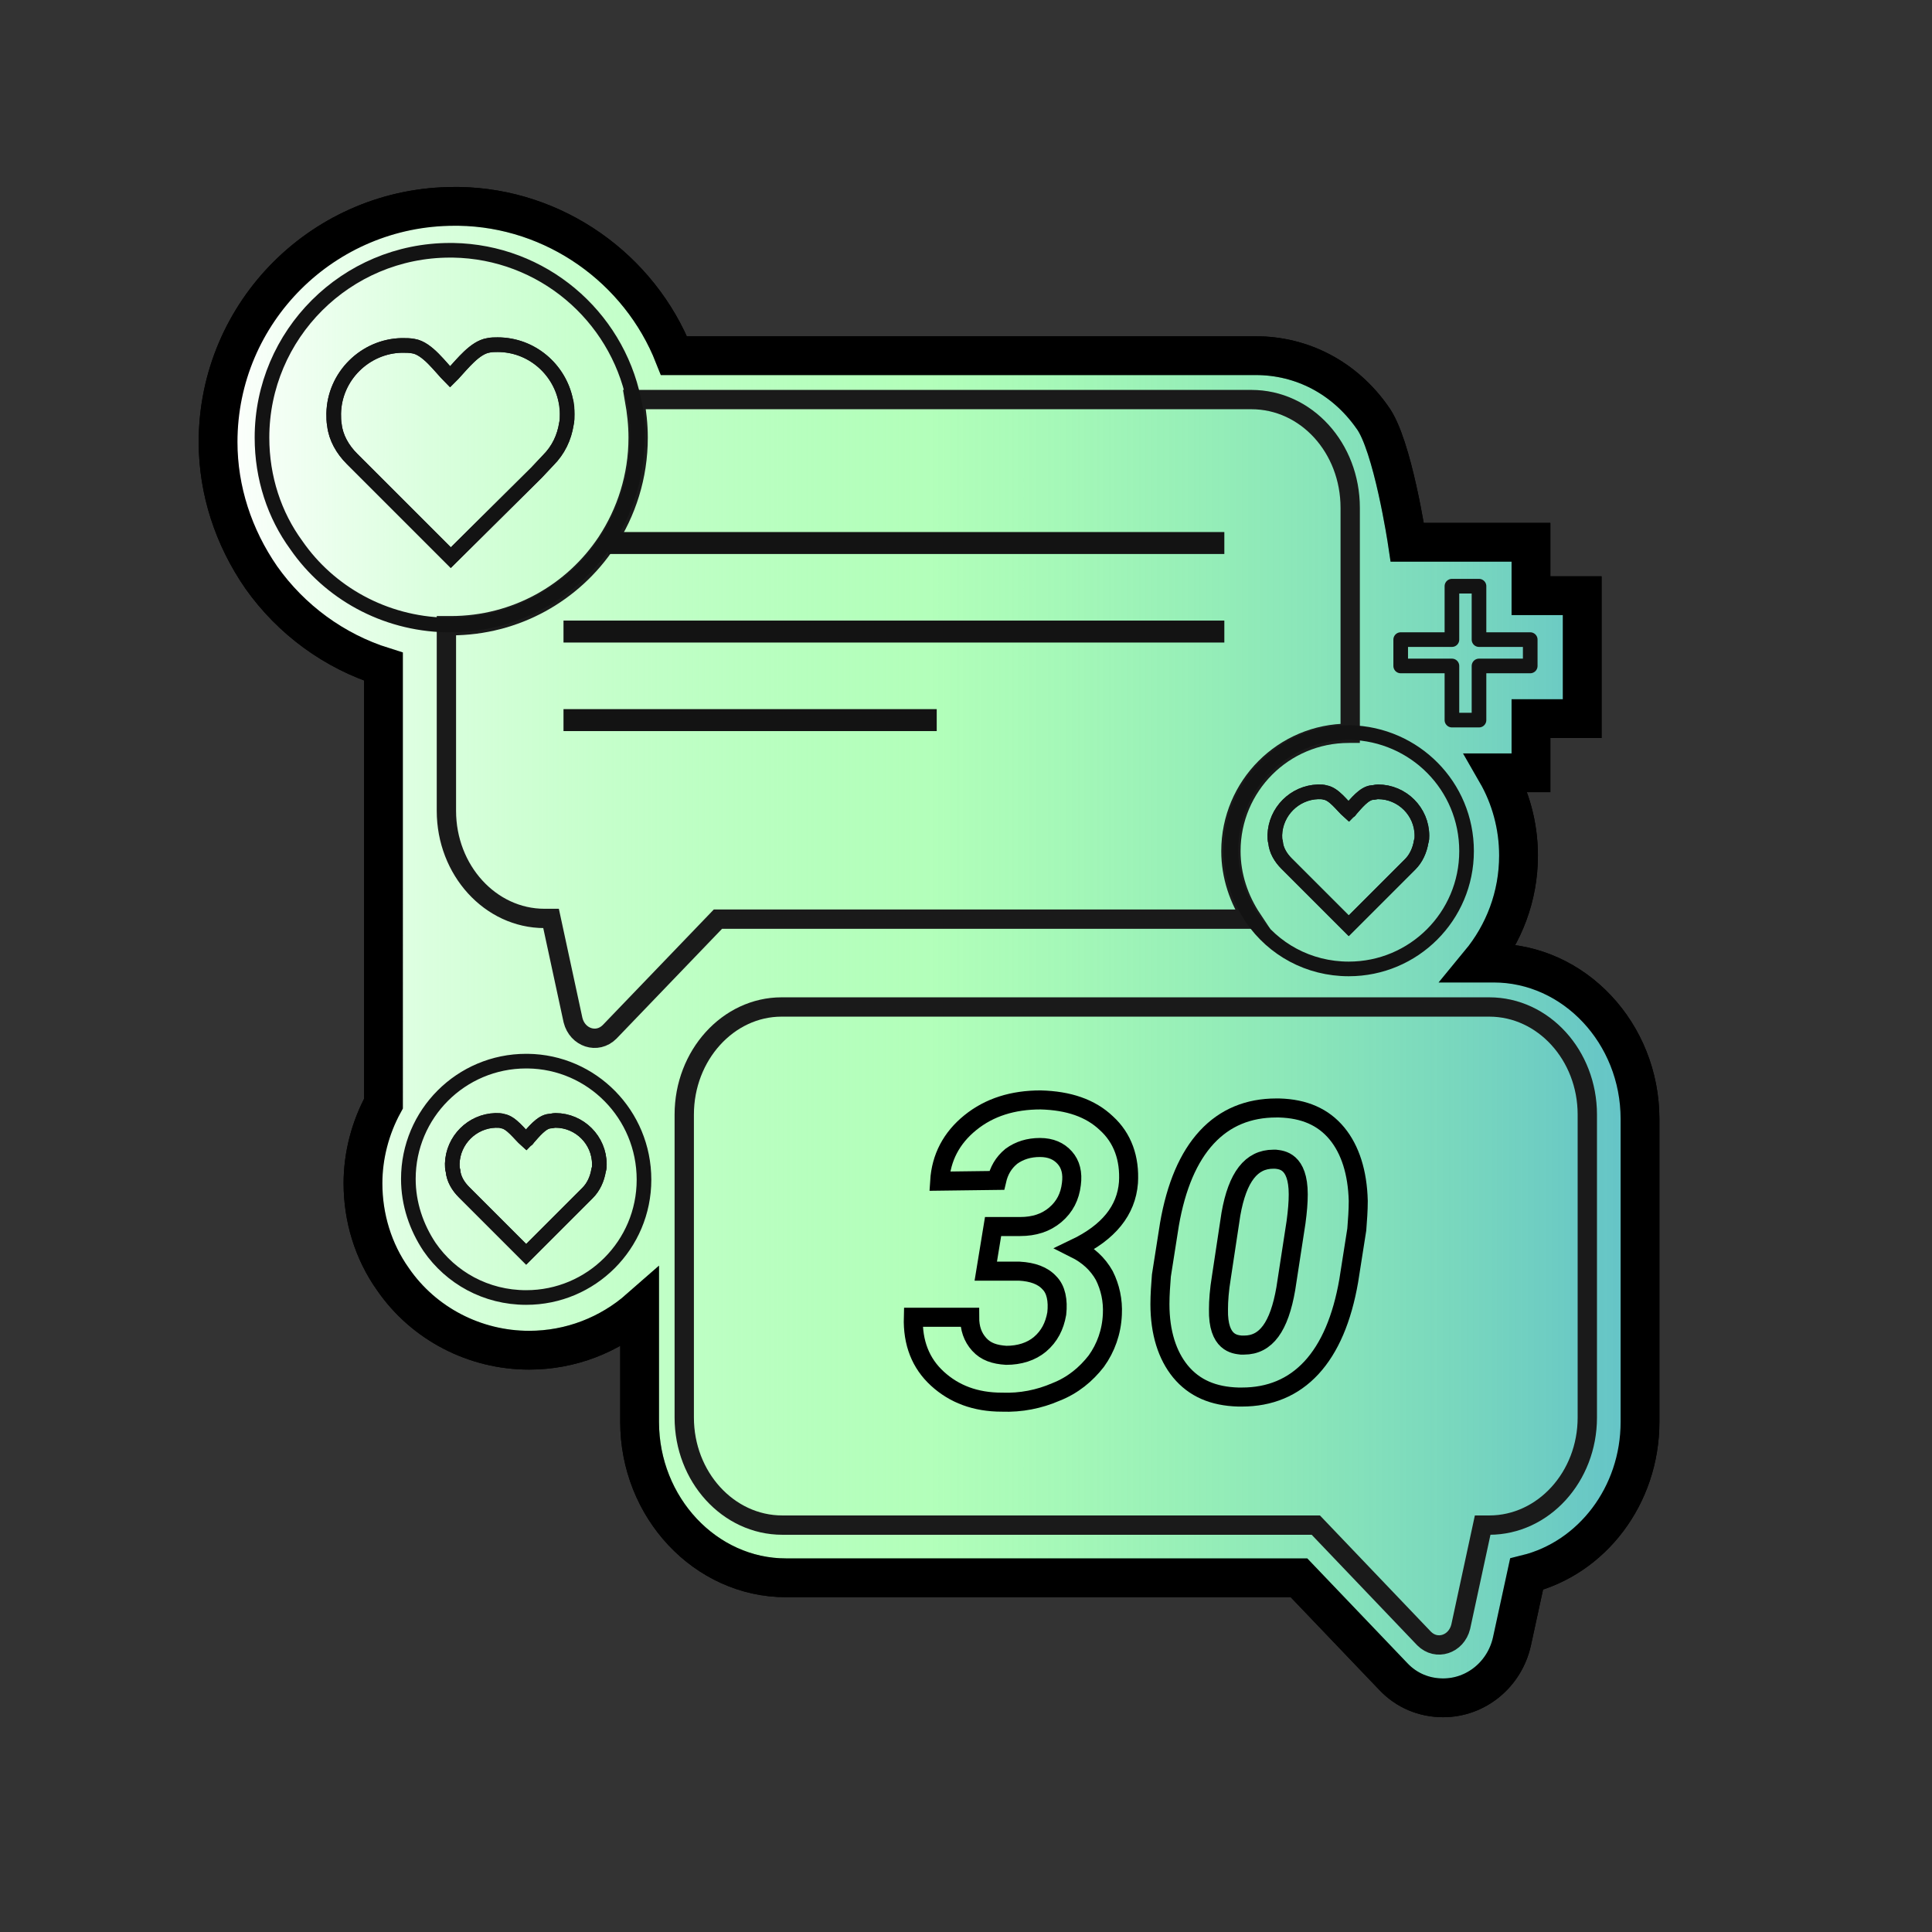 <?xml version="1.0" encoding="utf-8"?>
<!-- Generator: Adobe Illustrator 27.2.0, SVG Export Plug-In . SVG Version: 6.00 Build 0)  -->
<svg version="1.1" id="Layer_2" xmlns="http://www.w3.org/2000/svg" xmlns:xlink="http://www.w3.org/1999/xlink" x="0px" y="0px"
	 viewBox="0 0 264 264" style="enable-background:new 0 0 264 264;" xml:space="preserve">
<rect x="0" y="0" width="264" height="264" fill="#333333" stroke="none"/>
<style type="text/css">
	.st0{fill:#FFFFFF;stroke:#000000;stroke-width:5.3;stroke-miterlimit:10;}
	.st1{fill:url(#SVGID_1_);stroke:#000000;stroke-width:5.3;stroke-miterlimit:10;}
	.st2{fill:none;stroke:#1A1A1A;stroke-width:2.64;stroke-miterlimit:10;}
	.st3{fill:none;stroke:#131313;stroke-width:2;stroke-miterlimit:10;}
	.st4{fill:none;stroke:#000000;stroke-width:2.6;stroke-miterlimit:10;}
	.st5{fill:none;stroke:#131313;stroke-width:3;stroke-miterlimit:10;}
	.st6{fill:none;stroke:#131313;stroke-width:2;stroke-linecap:round;stroke-linejoin:round;stroke-miterlimit:10;}
</style>
<path class="st0" d="M197.2,232c-2.6,0-5-1-6.8-2.9l-12.9-13.5h-70.1c-11,0-20-9.6-20-21.3v-15.5c-4.1,3.6-9.4,5.7-15.1,5.7
	c-7.4,0-14.4-3.6-18.6-9.7c-2.7-3.8-4.1-8.4-4.1-13.1c0-3.8,1-7.6,2.8-10.9V91.1c-6.7-2.1-12.6-6.4-16.7-12.2
	c-3.8-5.5-5.9-11.9-5.9-18.5c0-17.8,14.5-32.2,32.3-32.2c0.2,0,0.4,0,0.6,0c13.1,0.2,24.7,8.5,29.4,20.4h79.5c6.3,0,12.1,3,15.9,8.4
	c2.8,3.7,4.8,17.1,4.8,17.1h16.9v7.3h7v16.8h-7v7.4h-4.7c1.9,3.3,3,7.2,3,11.3c0,5.6-2,10.7-5.3,14.7h1.9c11,0,20,9.6,20,21.3v41.4
	c0,10.1-6.6,18.6-15.5,20.8l-2,9.2C205.6,228.8,201.7,232,197.2,232z"/>
<linearGradient id="SVGID_1_" gradientUnits="userSpaceOnUse" x1="29.8" y1="135.9" x2="224.1" y2="135.9" gradientTransform="matrix(1 0 0 -1 0 266)">
	<stop  offset="0" style="stop-color:#FFFFFF"/>
	<stop  offset="0.499" style="stop-color:#72FF80;stop-opacity:0.54"/>
	<stop  offset="1" style="stop-color:#63C2C8"/>
	<stop  offset="1" style="stop-color:#54A4AA"/>
</linearGradient>
<path class="st1" d="M197.2,232c-2.6,0-5-1-6.8-2.9l-12.9-13.5h-70.1c-11,0-20-9.6-20-21.3v-15.5c-4.1,3.6-9.4,5.7-15.1,5.7
	c-7.4,0-14.4-3.6-18.6-9.7c-2.7-3.8-4.1-8.4-4.1-13.1c0-3.8,1-7.6,2.8-10.9V91.1c-6.7-2.1-12.6-6.4-16.7-12.2
	c-3.8-5.5-5.9-11.9-5.9-18.5c0-17.8,14.5-32.2,32.3-32.2c0.2,0,0.4,0,0.6,0c13.1,0.2,24.7,8.5,29.4,20.4h79.5c6.3,0,12.1,3,15.9,8.4
	c2.8,3.7,4.8,17.1,4.8,17.1h16.9v7.3h7v16.8h-7v7.4h-4.7c1.9,3.3,3,7.2,3,11.3c0,5.6-2,10.7-5.3,14.7h1.9c11,0,20,9.6,20,21.3v41.4
	c0,10.1-6.6,18.6-15.5,20.8l-2,9.2C205.6,228.8,201.7,232,197.2,232z"/>
<path class="st2" d="M184.5,69.4v30.8c-0.1,0-0.2,0-0.2,0c-8.9,0-16.1,7.2-16.1,16.1c0,3.4,1.1,6.6,2.9,9.3h-73L83.3,141
	c-1.7,1.7-4.4,0.8-5-1.6l-3-13.9h-0.9c-7.4,0-13.4-6.6-13.4-14.7V85.5c0.2,0,0.4,0,0.6,0c8.9,0,16.7-4.5,21.3-11.4
	c2.7-4.1,4.3-9,4.3-14.3c0-1.8-0.2-3.5-0.5-5.2H171C178.5,54.6,184.5,61.2,184.5,69.4z"/>
<path class="st2" d="M93.5,152.3v41.4c0,8.1,6,14.7,13.4,14.7h72.9l14.8,15.5c1.7,1.7,4.4,0.8,5-1.6l3-13.9h0.9
	c7.4,0,13.4-6.6,13.4-14.7v-41.4c0-8.1-6-14.7-13.4-14.7h-96.7C99.5,137.6,93.5,144.2,93.5,152.3z"/>
<g>
	<path class="st3" d="M184.5,100.1c-0.1,0-0.2,0-0.2,0c-8.9,0-16.1,7.2-16.1,16.1c0,3.4,1.1,6.6,2.9,9.3c2.9,4.2,7.7,6.9,13.2,6.9
		c8.9,0,16.1-7.2,16.1-16.1S193.3,100.3,184.5,100.1z M194.2,115c-0.2,1.2-0.7,2.3-1.5,3.1l-1,1l-7.4,7.4l-8.5-8.5
		c-0.8-0.8-1.4-1.8-1.5-2.9l0,0c-0.1-0.3-0.1-0.7-0.1-1c0.1-3.2,2.7-5.8,5.9-5.9c0.4,0,0.7,0,1,0.1c1.2,0.2,2.3,1.8,3.2,2.6
		c0.1-0.1,0.2-0.1,0.2-0.2c0.8-0.9,1.9-2.3,3-2.4c0.3,0,0.5-0.1,0.8-0.1c3.3,0,6,2.7,6,6C194.3,114.5,194.3,114.7,194.2,115z"/>
	<path class="st3" d="M194.3,114.2c0,0.3,0,0.5-0.1,0.8c-0.2,1.2-0.7,2.3-1.5,3.1l-1,1l-7.4,7.4l-8.5-8.5c-0.8-0.8-1.4-1.8-1.5-2.9
		l0,0c-0.1-0.3-0.1-0.7-0.1-1c0.1-3.2,2.7-5.8,5.9-5.9c0.4,0,0.7,0,1,0.1c1.2,0.2,2.3,1.8,3.2,2.6c0.1-0.1,0.2-0.1,0.2-0.2
		c0.8-0.9,1.9-2.3,3-2.4c0.3,0,0.5-0.1,0.8-0.1C191.6,108.2,194.3,110.9,194.3,114.2z"/>
</g>
<path class="st4" d="M169.2,190.9c-3.4-0.1-6-1.2-7.9-3.5c-1.8-2.2-2.8-5.3-2.8-9.2c0-1.3,0.1-2.6,0.2-3.9l1.1-7
	c0.9-5.2,2.6-9.2,5.1-11.9s5.7-4,9.5-4c0.1,0,0.2,0,0.4,0c3.4,0.1,6,1.2,7.9,3.5c1.8,2.2,2.8,5.3,2.9,9.2c0,1.3-0.1,2.6-0.2,3.9
	l-1.1,7c-0.9,5.2-2.6,9.2-5.1,11.9s-5.7,4-9.5,4C169.4,190.9,169.3,190.9,169.2,190.9z M174,158.4c-3,0-4.9,2.4-5.8,7.5l-1.3,8.6
	c-0.3,1.8-0.4,3.3-0.4,4.4c-0.1,4.7,2.3,4.8,3.1,4.9c0.1,0,0.2,0,0.4,0c3,0,4.8-2.5,5.7-7.7l1.4-9.1c0.2-1.5,0.3-2.7,0.3-3.8
	c0-4.6-2.3-4.7-3.1-4.8C174.2,158.4,174.1,158.4,174,158.4z"/>
<path class="st5" d="M83.1,74.2c28.1,0,56.1,0,84.2,0"/>
<line class="st5" x1="77" y1="86.3" x2="167.3" y2="86.3"/>
<line class="st5" x1="77" y1="98.4" x2="128" y2="98.4"/>
<g>
	<path class="st3" d="M86.6,54.6c-2.4-11.5-12.5-20.2-24.7-20.4c-0.1,0-0.2,0-0.4,0c-14.2,0-25.7,11.5-25.7,25.6
		c0,5.5,1.7,10.6,4.7,14.7c4.5,6.5,12,10.7,20.4,10.9c0.2,0,0.4,0,0.6,0c8.9,0,16.7-4.5,21.3-11.4c2.7-4.1,4.3-9,4.3-14.3
		C87.2,58.1,87,56.3,86.6,54.6z M77.4,57.9c-0.3,1.9-1.1,3.6-2.5,5l-1.6,1.7L61.6,76.2L48.1,62.7c-1.3-1.3-2.2-2.9-2.4-4.6l0,0
		c-0.1-0.5-0.1-1.1-0.1-1.6c0.1-5.1,4.3-9.2,9.3-9.3c0.6,0,1.1,0,1.6,0.1c1.9,0.3,3.7,2.9,5,4.2c0.1-0.1,0.2-0.2,0.4-0.4
		c1.3-1.4,3-3.6,4.8-3.9c0.4-0.1,0.9-0.1,1.3-0.1c4.6,0,8.4,3.3,9.3,7.6c0.1,0.6,0.2,1.3,0.2,1.9C77.5,57,77.5,57.5,77.4,57.9z"/>
	<path class="st3" d="M77.5,56.6c0,0.4,0,0.9-0.1,1.3c-0.3,1.9-1.1,3.6-2.5,5l-1.6,1.7L61.6,76.2L48.1,62.7
		c-1.3-1.3-2.2-2.9-2.4-4.6l0,0c-0.1-0.5-0.1-1.1-0.1-1.6c0.1-5.1,4.3-9.2,9.3-9.3c0.6,0,1.1,0,1.6,0.1c1.9,0.3,3.7,2.9,5,4.2
		c0.1-0.1,0.2-0.2,0.4-0.4c1.3-1.4,3-3.6,4.8-3.9c0.4-0.1,0.9-0.1,1.3-0.1c4.6,0,8.4,3.3,9.3,7.6C77.5,55.3,77.5,55.9,77.5,56.6z"/>
</g>
<g>
	<path class="st3" d="M72.1,145c-0.1,0-0.2,0-0.2,0c-8.9,0-16.1,7.2-16.1,16.1c0,3.4,1.1,6.6,2.9,9.3c2.9,4.2,7.7,6.9,13.2,6.9
		c8.9,0,16.1-7.2,16.1-16.1C88,152.3,80.9,145.1,72.1,145z M81.8,159.9c-0.2,1.2-0.7,2.3-1.5,3.1l-1,1l-7.4,7.4l-8.5-8.5
		c-0.8-0.8-1.4-1.8-1.5-2.9l0,0c-0.1-0.3-0.1-0.7-0.1-1c0.1-3.2,2.7-5.8,5.9-5.9c0.4,0,0.7,0,1,0.1c1.2,0.2,2.3,1.8,3.2,2.6
		c0.1-0.1,0.2-0.1,0.2-0.2c0.8-0.9,1.9-2.3,3-2.4c0.3,0,0.5-0.1,0.8-0.1c3.3,0,6,2.7,6,6C81.9,159.4,81.9,159.6,81.8,159.9z"/>
	<path class="st3" d="M81.9,159.1c0,0.3,0,0.5-0.1,0.8c-0.2,1.2-0.7,2.3-1.5,3.1l-1,1l-7.4,7.4l-8.5-8.5c-0.8-0.8-1.4-1.8-1.5-2.9
		l0,0c-0.1-0.3-0.1-0.7-0.1-1c0.1-3.2,2.7-5.8,5.9-5.9c0.4,0,0.7,0,1,0.1c1.2,0.2,2.3,1.8,3.2,2.6c0.1-0.1,0.2-0.1,0.2-0.2
		c0.8-0.9,1.9-2.3,3-2.4c0.3,0,0.5-0.1,0.8-0.1C79.2,153.1,81.9,155.8,81.9,159.1z"/>
</g>
<g>
	<g>
		<polygon class="st6" points="198.4,98.4 198.4,91 191.4,91 191.4,87.4 198.4,87.4 198.4,80.1 202.1,80.1 202.1,87.4 209.1,87.4 
			209.1,91 202.1,91 202.1,98.4 		"/>
	</g>
</g>
<path class="st4" d="M135.7,167.6h3.7c1.9,0,3.5-0.5,4.8-1.6s2-2.5,2.2-4.2c0.2-1.5-0.1-2.7-0.9-3.6c-0.8-0.9-1.9-1.4-3.4-1.4
	s-2.8,0.4-3.9,1.2c-1.1,0.9-1.7,2-2,3.3l-7.8,0.1c0.2-3.2,1.6-5.9,4.2-8c2.6-2.1,5.8-3.1,9.6-3.1c3.8,0.1,6.8,1.1,9,3.2
	c2.2,2,3.2,4.8,3,8.1c-0.3,3.8-2.7,6.8-7.3,9c1.8,0.9,3.1,2.1,4,3.7c0.8,1.6,1.2,3.4,1.1,5.3c-0.1,2.4-0.9,4.6-2.2,6.4
	c-1.4,1.8-3.2,3.3-5.5,4.2c-2.3,1-4.8,1.5-7.4,1.4c-3.6,0-6.5-1.1-8.8-3.2s-3.4-4.9-3.3-8.4h7.7c0,1.5,0.4,2.7,1.3,3.7
	c0.9,1,2.1,1.4,3.7,1.5c1.8,0,3.4-0.5,4.6-1.5c1.3-1.1,2-2.5,2.3-4.2c0.2-1.8-0.1-3.3-1-4.2c-0.9-1-2.3-1.5-4.1-1.6h-4.6
	L135.7,167.6z"/>
</svg>
